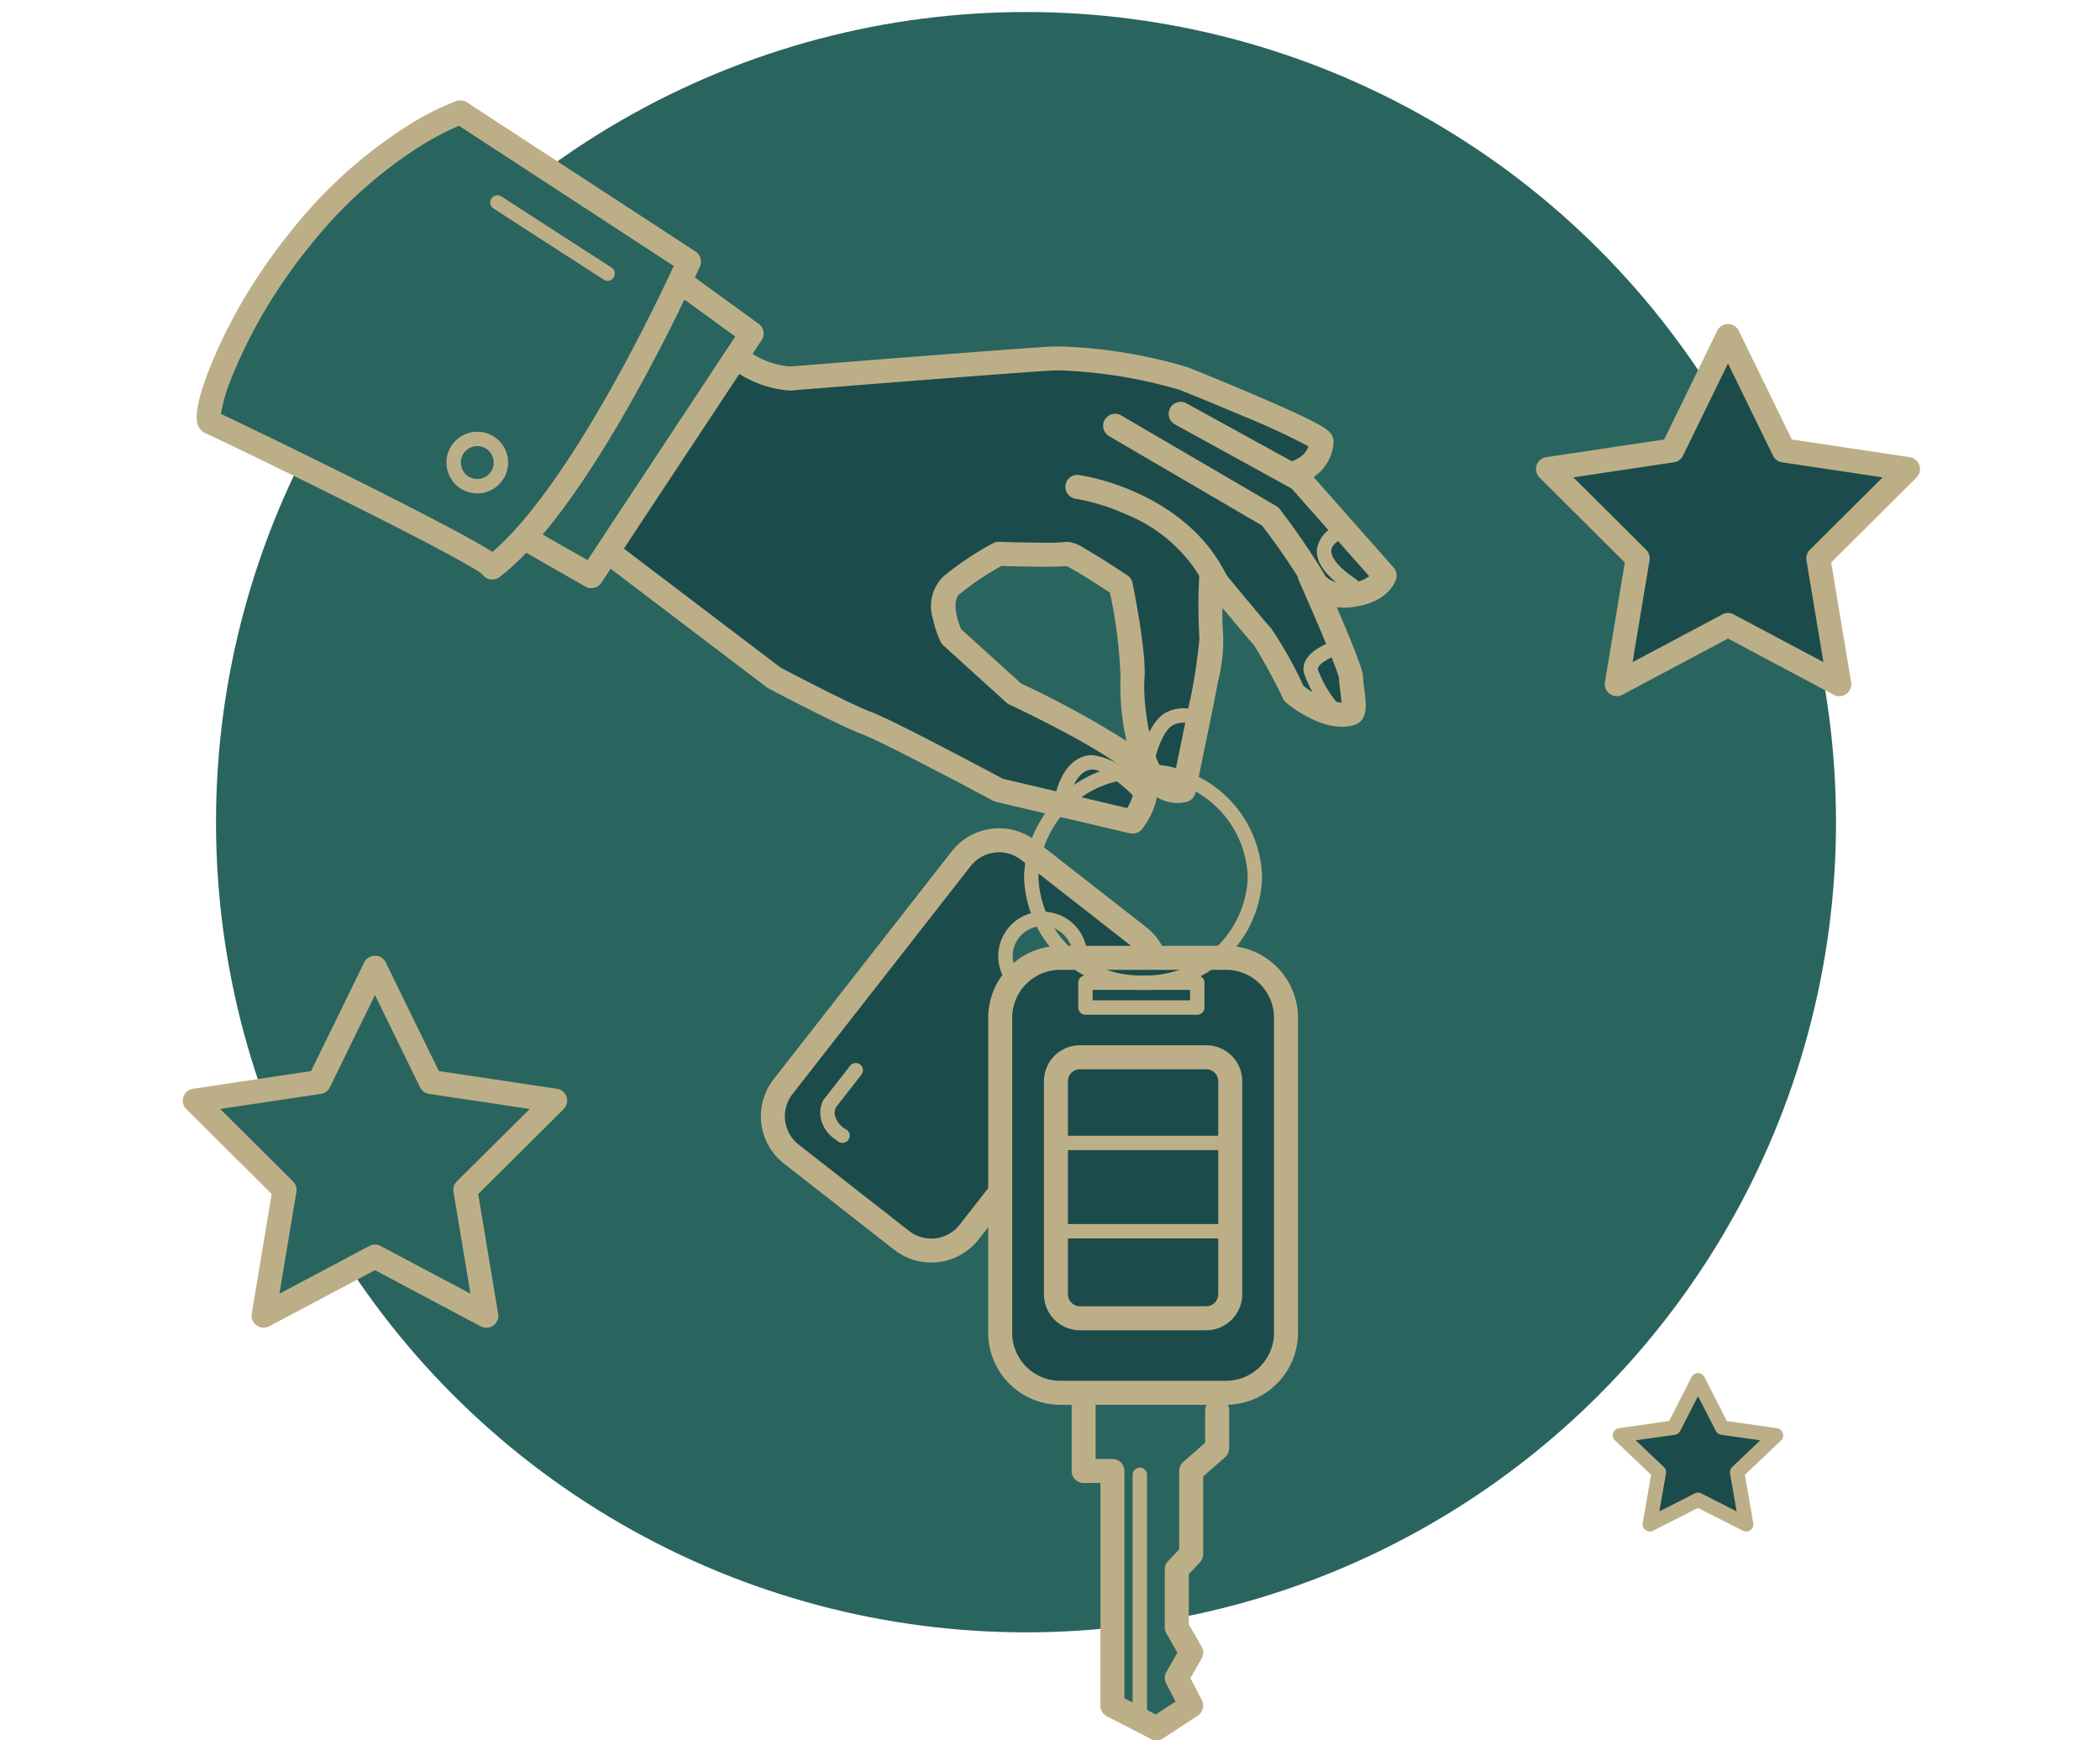 <svg xmlns="http://www.w3.org/2000/svg" width="175" height="145" viewBox="0 0 175 145">
  <g id="infos-pratiques_service-voiturier" transform="translate(-689 -1059.999)">
    <rect id="zone" width="175" height="145" transform="translate(689 1059.999)" fill="red" opacity="0"/>
    <g id="Groupe_46012" data-name="Groupe 46012" transform="translate(214 -559)">
      <circle id="Ellipse_7450" data-name="Ellipse 7450" cx="67.5" cy="67.5" r="67.5" transform="translate(493 1620)" fill="#2a645f"/>
      <path id="Polygone_7" data-name="Polygone 7" d="M15.014,0l4.654,9.523,10.36,1.551-7.483,7.437,1.748,10.482-9.279-4.927L5.735,28.993,7.483,18.511,0,11.074,10.36,9.523Z" transform="translate(491.232 1699.625)" fill="#2a645f"/>
      <path id="Polygone_7_-_Contour" data-name="Polygone 7 - Contour" d="M15.014-1a1,1,0,0,1,.9.561l4.424,9.051,9.84,1.473a1,1,0,0,1,.557,1.7l-7.117,7.073,1.663,9.972a1,1,0,0,1-1.455,1.048L15.014,25.2,6.2,29.876a1,1,0,0,1-1.455-1.048l1.663-9.972L-.7,11.784A1,1,0,0,1-.95,10.763a1,1,0,0,1,.8-.677l9.84-1.473L14.116-.439A1,1,0,0,1,15.014-1Zm12.9,12.768-8.391-1.256a1,1,0,0,1-.75-.55L15.014,2.277,11.258,9.962a1,1,0,0,1-.75.55L2.117,11.768,8.188,17.8a1,1,0,0,1,.281.874L7.054,27.16l7.491-3.977a1,1,0,0,1,.938,0l7.491,3.977-1.415-8.484a1,1,0,0,1,.281-.874Z" transform="translate(491.232 1699.625)" fill="#bcaf87"/>
      <path id="Polygone_8" data-name="Polygone 8" d="M15,0l4.65,9.526L30,11.077l-7.476,7.439L24.271,29,15,24.072,5.729,29,7.476,18.516,0,11.077,10.35,9.526Z" transform="translate(604 1647)" fill="#1c4b4b"/>
      <path id="Polygone_8_-_Contour" data-name="Polygone 8 - Contour" d="M15-1a1,1,0,0,1,.9.561l4.419,9.053,9.83,1.474a1,1,0,0,1,.557,1.7L23.6,18.86l1.662,9.975A1,1,0,0,1,23.8,29.883L15,25.2,6.2,29.883a1,1,0,0,1-1.456-1.047L6.4,18.86l-7.11-7.074A1,1,0,0,1-.95,10.765a1,1,0,0,1,.8-.677l9.83-1.474L14.1-.439A1,1,0,0,1,15-1ZM27.885,11.771,19.5,10.515a1,1,0,0,1-.75-.55L15,2.28,11.249,9.964a1,1,0,0,1-.75.55L2.115,11.771l6.066,6.036a1,1,0,0,1,.281.873L7.049,27.166l7.482-3.977a1,1,0,0,1,.939,0l7.482,3.977L21.537,18.68a1,1,0,0,1,.281-.873Z" transform="translate(604 1647)" fill="#bcaf87"/>
      <path id="Polygone_9" data-name="Polygone 9" d="M6.5,0,8.515,3.942,13,4.584,9.76,7.662,10.517,12,6.5,9.961,2.483,12,3.24,7.662,0,4.584l4.485-.642Z" transform="translate(610 1734)" fill="#1c4b4b"/>
      <path id="Polygone_9_-_Contour" data-name="Polygone 9 - Contour" d="M6.5-.6a.6.6,0,0,1,.534.327L8.908,3.392l4.177.6a.6.6,0,0,1,.328,1.029L10.407,7.875l.7,4.022a.6.6,0,0,1-.863.638L6.5,10.634l-3.746,1.9a.6.6,0,0,1-.863-.638l.7-4.022L-.413,5.019A.6.6,0,0,1-.572,4.4.6.6,0,0,1-.085,3.99l4.177-.6L5.966-.273A.6.6,0,0,1,6.5-.6ZM11.689,5,8.43,4.536a.6.6,0,0,1-.449-.321L6.5,1.318l-1.481,2.9a.6.6,0,0,1-.449.321L1.311,5,3.653,7.227a.6.6,0,0,1,.178.538L3.28,10.923l2.949-1.5a.6.6,0,0,1,.543,0l2.949,1.5L9.169,7.765a.6.6,0,0,1,.178-.538Z" transform="translate(610 1734)" fill="#bcaf87"/>
      <rect id="Rectangle_26005" data-name="Rectangle 26005" width="19.674" height="32.099" rx="4" transform="matrix(0.788, 0.616, -0.616, 0.788, 557.563, 1687.393)" fill="#1c4b4b"/>
      <path id="Rectangle_26005_-_Contour" data-name="Rectangle 26005 - Contour" d="M4-1H15.674a5.006,5.006,0,0,1,5,5V28.1a5.006,5.006,0,0,1-5,5H4a5.006,5.006,0,0,1-5-5V4A5.006,5.006,0,0,1,4-1ZM15.674,31.1a3,3,0,0,0,3-3V4a3,3,0,0,0-3-3H4A3,3,0,0,0,1,4V28.1a3,3,0,0,0,3,3Z" transform="matrix(0.788, 0.616, -0.616, 0.788, 557.563, 1687.393)" fill="#bcaf87"/>
      <ellipse id="Ellipse_7400" data-name="Ellipse 7400" cx="3.106" cy="3.106" rx="3.106" ry="3.106" transform="matrix(0.788, 0.616, -0.616, 0.788, 561.361, 1694.303)" fill="#2a645f"/>
      <path id="Ellipse_7400_-_Contour" data-name="Ellipse 7400 - Contour" d="M3.106-.6A3.706,3.706,0,1,1-.6,3.106,3.711,3.711,0,0,1,3.106-.6Zm0,6.213A2.506,2.506,0,1,0,.6,3.106,2.509,2.509,0,0,0,3.106,5.613Z" transform="matrix(0.788, 0.616, -0.616, 0.788, 561.361, 1694.303)" fill="#bcaf87"/>
      <path id="Tracé_91137" data-name="Tracé 91137" d="M2.106,5.588A2.723,2.723,0,0,1-.065,4.716,2.27,2.27,0,0,1-.6,3.595a.6.6,0,0,1,0-.074V0A.6.6,0,0,1,0-.6.6.6,0,0,1,.6,0V3.465a1.137,1.137,0,0,0,.274.5,1.831,1.831,0,0,0,1.557.407.6.6,0,0,1,.109,1.2C2.388,5.581,2.243,5.588,2.106,5.588Z" transform="matrix(0.788, 0.616, -0.616, 0.788, 546.312, 1708.168)" fill="#bcaf87"/>
      <path id="Tracé_91903" data-name="Tracé 91903" d="M6.949,38.8v4h2.7V62l3,2,2.8-2V57.6l-1.2-3.4V51l1.2-1.6V42.8l3.2-2.8V35.4l-11.7,1.4Z" transform="translate(558.35 1698.801)" fill="#2a645f"/>
      <rect id="Rectangle_26003" data-name="Rectangle 26003" width="23.816" height="36.241" rx="5" transform="translate(558.35 1698.801)" fill="#1c4b4b"/>
      <path id="Rectangle_26003_-_Contour" data-name="Rectangle 26003 - Contour" d="M5-1H18.816a6.007,6.007,0,0,1,6,6V31.241a6.007,6.007,0,0,1-6,6H5a6.007,6.007,0,0,1-6-6V5A6.007,6.007,0,0,1,5-1ZM18.816,35.241a4,4,0,0,0,4-4V5a4,4,0,0,0-4-4H5A4,4,0,0,0,1,5V31.241a4,4,0,0,0,4,4Z" transform="translate(558.35 1698.801)" fill="#bcaf87"/>
      <path id="Tracé_91126" data-name="Tracé 91126" d="M4750.583,13801.754a1.009,1.009,0,0,1-.458-.11l-3.68-1.893a1,1,0,0,1-.542-.89v-18.553h-1.4a1,1,0,0,1-1-1V13773a1,1,0,0,1,2,0v5.308h1.4a1,1,0,0,1,1,1v18.942l2.619,1.347,1.642-1.076-.786-1.51a1,1,0,0,1,.019-.958l.919-1.607-.919-1.605a1,1,0,0,1-.132-.5v-4.835a1,1,0,0,1,.276-.689l.927-.974v-6.537a1,1,0,0,1,.341-.753l1.822-1.594v-2.7a1,1,0,0,1,2,0v3.153a1,1,0,0,1-.341.753l-1.822,1.594v6.483a1,1,0,0,1-.276.689l-.927.974v4.169l1.071,1.871a1,1,0,0,1,0,.993l-.932,1.63.951,1.827a1,1,0,0,1-.339,1.3l-2.885,1.893A.994.994,0,0,1,4750.583,13801.754Z" transform="translate(-4179.201 -12037.755)" fill="#bcaf87"/>
      <path id="Tracé_91127" data-name="Tracé 91127" d="M4809.051,13773.767H4795a.6.6,0,1,1,0-1.2h14.051a.6.6,0,1,1,0,1.2Z" transform="translate(-4231.605 -12058.943)" fill="#bcaf87"/>
      <path id="Tracé_91128" data-name="Tracé 91128" d="M4809.051,13773.767H4795a.6.6,0,1,1,0-1.2h14.051a.6.6,0,1,1,0,1.2Z" transform="translate(-4231.605 -12051.586)" fill="#bcaf87"/>
      <path id="Rectangle_26004" data-name="Rectangle 26004" d="M2-1H12.524a3,3,0,0,1,3,3V19.745a3,3,0,0,1-3,3H2a3,3,0,0,1-3-3V2A3,3,0,0,1,2-1ZM12.524,20.745a1,1,0,0,0,1-1V2a1,1,0,0,0-1-1H2A1,1,0,0,0,1,2V19.745a1,1,0,0,0,1,1Z" transform="translate(562.995 1707.085)" fill="#bcaf87"/>
      <path id="Tracé_91135" data-name="Tracé 91135" d="M4766.376,13829.287a.6.6,0,0,1-.6-.6V13808.6a.6.6,0,0,1,1.2,0v20.089A.6.6,0,0,1,4766.376,13829.287Z" transform="translate(-4196.391 -12066.723)" fill="#bcaf87"/>
      <path id="Rectangle_26006" data-name="Rectangle 26006" d="M0-.6H9.319a.6.6,0,0,1,.6.6V2.071a.6.6,0,0,1-.6.6H0a.6.6,0,0,1-.6-.6V0A.6.6,0,0,1,0-.6ZM8.719.6H.6v.871H8.719Z" transform="translate(565.455 1700.872)" fill="#bcaf87"/>
      <path id="Tracé_91119" data-name="Tracé 91119" d="M4729.749,13716.166l13.617,10.336s5.906,3.116,7.711,3.773,10.992,5.578,10.992,5.578l11.156,2.624s2.461-2.952,0-5.085-9.844-5.578-9.844-5.578l-5.25-4.757s-1.477-2.955,0-4.268a24.865,24.865,0,0,1,3.938-2.624s4.594.165,5.742,0c.492,0,4.429,2.624,4.429,2.624s1.149,5.58.985,7.712.492,6.562,1.64,8.2a2.384,2.384,0,0,0,2.625,1.147l1.313-6.4s1.148-5.415.985-6.4,0-5.087,0-5.087,3.773,4.594,4.265,5.087a50.429,50.429,0,0,1,2.625,4.757s2.789,2.3,4.758,1.642c.492-.165,0-2.134,0-2.954s-3.445-8.531-3.445-8.531a3.33,3.33,0,0,0,3.445,1.64c2.461-.328,2.789-1.64,2.789-1.64l-7.547-8.532a3.043,3.043,0,0,0,2.3-2.624c0-.656-11.485-5.251-11.485-5.251s-6.4-1.967-11.484-1.639-21.327,1.639-21.327,1.639a7.986,7.986,0,0,1-4.266-1.639c-1.641-1.478-17.227-15.258-17.227-15.258l-19.687,13.944Z" transform="translate(-4203.846 -12051.025)" fill="#1c4b4b"/>
      <path id="Tracé_91119_-_Contour" data-name="Tracé 91119 - Contour" d="M4773.225,13739.478a1.018,1.018,0,0,1-.229-.026l-11.156-2.624a1.03,1.03,0,0,1-.243-.092c-2.538-1.359-9.437-5-10.862-5.521-1.848-.673-7.592-3.7-7.835-3.828a1.062,1.062,0,0,1-.138-.088l-13.594-10.318-26.224-17.538a1,1,0,0,1-.022-1.647l19.687-13.944a1,1,0,0,1,1.241.067c.156.138,15.607,13.8,17.233,15.264a6.905,6.905,0,0,0,3.6,1.379c1.254-.1,16.412-1.32,21.262-1.634.4-.025.825-.039,1.259-.039a41.827,41.827,0,0,1,10.583,1.72c.026.008.052.018.078.027s2.916,1.168,5.765,2.389c1.682.721,3.024,1.324,3.991,1.794.6.292,1.051.529,1.378.726.366.22.979.587.979,1.271q0,.038,0,.076a3.74,3.74,0,0,1-1.632,2.854l-.035.024,6.669,7.54a1,1,0,0,1,.221.905c-.051.2-.581,1.981-3.627,2.388a5.147,5.147,0,0,1-.676.046,4.713,4.713,0,0,1-.659-.046c.131.306.266.62.4.937,1.8,4.247,1.8,4.679,1.8,4.964a8.943,8.943,0,0,0,.091.89,11.969,11.969,0,0,1,.127,1.367c.008.889-.295,1.442-.9,1.646a3.449,3.449,0,0,1-1.088.17c-2.15,0-4.377-1.784-4.624-1.988a1,1,0,0,1-.259-.324,50.208,50.208,0,0,0-2.449-4.509c-.314-.321-1.543-1.79-2.616-3.083a18.819,18.819,0,0,0,.056,2.224,13.724,13.724,0,0,1-.433,3.91c-.26,1.437-.542,2.775-.559,2.856l-1.312,6.395a1,1,0,0,1-.664.748,2.81,2.81,0,0,1-.843.12,3.309,3.309,0,0,1-1.714-.487,5.109,5.109,0,0,1-.144.592,6.518,6.518,0,0,1-1.111,2.091A1,1,0,0,1,4773.225,13739.478Zm-10.8-4.567,10.361,2.437a4.281,4.281,0,0,0,.419-.95,1.973,1.973,0,0,0-.635-2.248c-2.329-2.019-9.539-5.394-9.612-5.428a.984.984,0,0,1-.249-.165l-5.25-4.757a1.01,1.01,0,0,1-.223-.294,8.475,8.475,0,0,1-.639-1.889,3.5,3.5,0,0,1,.87-3.573,25.529,25.529,0,0,1,4.131-2.759.991.991,0,0,1,.471-.118h.036c.021,0,2.044.072,3.708.072a15.408,15.408,0,0,0,1.857-.063.988.988,0,0,1,.142-.01,2.977,2.977,0,0,1,1.389.538c.4.226.92.537,1.542.927,1.045.656,2.043,1.32,2.053,1.327a1,1,0,0,1,.425.63c.048.234,1.175,5.744,1,7.991-.162,2.1.531,6.222,1.462,7.554a1.734,1.734,0,0,0,.982.755l1.156-5.633v-.006a44,44,0,0,0,.976-6.031,46.878,46.878,0,0,1-.012-5.287,1,1,0,0,1,1.772-.595c1.447,1.762,3.866,4.681,4.2,5.016a33.566,33.566,0,0,1,2.711,4.815,6.561,6.561,0,0,0,3.174,1.407c-.021-.3-.07-.678-.1-.923a10.468,10.468,0,0,1-.107-1.1c-.145-.772-2.081-5.312-3.359-8.172a1.01,1.01,0,0,1,.491-1.328.987.987,0,0,1,1.314.468,2.312,2.312,0,0,0,2.01,1.129,3.158,3.158,0,0,0,.411-.028,3.365,3.365,0,0,0,1.646-.582l-7.02-7.937a1,1,0,0,1-.209-.974.986.986,0,0,1,.729-.662,2.534,2.534,0,0,0,.787-.39,1.759,1.759,0,0,0,.65-.867,59.776,59.776,0,0,0-5.536-2.555c-2.474-1.053-4.854-2.01-5.191-2.146a40.332,40.332,0,0,0-9.958-1.62c-.392,0-.772.012-1.13.035-5.02.324-21.149,1.624-21.311,1.638a.863.863,0,0,1-.142,0,8.971,8.971,0,0,1-4.873-1.894c-1.437-1.293-13.758-12.19-16.626-14.727l-17.854,12.646,25.042,16.747.049.034,13.551,10.286c.678.356,5.9,3.092,7.515,3.681C4753.178,13729.977,4761.305,13734.312,4762.425,13734.91Zm1.517-7.937a77.572,77.572,0,0,1,8.781,4.787,20.518,20.518,0,0,1-.5-5.335,39.232,39.232,0,0,0-.886-7.03c-1.45-.955-3.088-1.97-3.623-2.212-.413.038-1.041.057-1.907.057-1.331,0-2.882-.045-3.5-.064a22.607,22.607,0,0,0-3.514,2.363c-.63.56-.195,2.126.155,2.912Z" transform="translate(-4203.846 -12051.025)" fill="#bcaf87"/>
      <path id="Tracé_91120" data-name="Tracé 91120" d="M4781.152,13719.71a1,1,0,0,1-.9-.553,12.769,12.769,0,0,0-6.437-5.827,17.737,17.737,0,0,0-4.294-1.339,1,1,0,0,1,.139-1.99.974.974,0,0,1,.14.01,19.378,19.378,0,0,1,4.784,1.472,17.322,17.322,0,0,1,4.026,2.488,13.417,13.417,0,0,1,3.432,4.292,1,1,0,0,1-.894,1.447Z" transform="translate(-4204.88 -12051.438)" fill="#bcaf87"/>
      <path id="Tracé_91121" data-name="Tracé 91121" d="M4789.4,13719.629a1,1,0,0,1-.9-.553,58.283,58.283,0,0,0-3.4-4.935l-12.746-7.445a1,1,0,0,1,1.009-1.727l12.921,7.547a.985.985,0,0,1,.3.264,61.66,61.66,0,0,1,3.7,5.4,1,1,0,0,1-.893,1.447Z" transform="translate(-4204.93 -12051.356)" fill="#bcaf87"/>
      <path id="Tracé_91123" data-name="Tracé 91123" d="M3.482,0l7.147,1.65-4.4,23.824L0,24.74" transform="translate(528.495 1641.118) rotate(23)" fill="#2a645f"/>
      <path id="Tracé_91123_-_Contour" data-name="Tracé 91123 - Contour" d="M6.232,26.473a1.008,1.008,0,0,1-.118-.007l-6.231-.733a1,1,0,0,1-.876-1.11,1,1,0,0,1,1.11-.876l5.3.624L9.472,2.409,3.257.974a1,1,0,0,1-.749-1.2,1,1,0,0,1,1.2-.749L10.854.675a1,1,0,0,1,.759,1.156l-4.4,23.824A1,1,0,0,1,6.232,26.473Z" transform="translate(528.495 1641.118) rotate(23)" fill="#bcaf87"/>
      <path id="Tracé_91124" data-name="Tracé 91124" d="M4788.046,13711.116a1,1,0,0,1-.48-.124l-9.616-5.284a1,1,0,1,1,.963-1.752l9.616,5.284a1,1,0,0,1-.482,1.876Z" transform="translate(-4205.018 -12051.339)" fill="#bcaf87"/>
      <path id="Tracé_91125" data-name="Tracé 91125" d="M9.92,0,32.312,4s-.366,21.441-5.131,29.871c-.367-.733-24.9-1.961-26.363-1.961C.2,31.911-.6,26.827.7,19.418a46.972,46.972,0,0,1,1.214-5.082C4.817,4.549,9.92,0,9.92,0Z" transform="translate(504.234 1624.484) rotate(23)" fill="#2a645f"/>
      <path id="Tracé_91125_-_Contour" data-name="Tracé 91125 - Contour" d="M9.92-1a1,1,0,0,1,.176.016l22.393,4a1,1,0,0,1,.824,1c0,.054-.1,5.479-.784,11.864C31.6,24.53,30.1,30.748,28.052,34.364a1,1,0,0,1-1.424.341c-.456-.126-2.636-.5-12.979-1.134C7.56,33.2,1.52,32.911.819,32.911a1.181,1.181,0,0,1-.91-.444c-.641-.763-.839-2.873-.892-4.509a42.854,42.854,0,0,1,.7-8.713,47.994,47.994,0,0,1,1.24-5.193A39.074,39.074,0,0,1,6.184,2.928,22.256,22.256,0,0,1,9.254-.746,1,1,0,0,1,9.92-1Zm21.37,5.834L10.25,1.075a23.788,23.788,0,0,0-2.47,3.06A37.115,37.115,0,0,0,2.872,14.621a45.934,45.934,0,0,0-1.188,4.97,41.421,41.421,0,0,0-.676,8.054,14.517,14.517,0,0,0,.358,3.281c1.882.066,7.687.354,13.109.693,3.64.228,6.577.444,8.731.642,1.261.116,2.251.226,2.943.327.2.029.373.056.536.086C30.419,25.121,31.163,8.745,31.289,4.834Z" transform="translate(504.234 1624.484) rotate(23)" fill="#bcaf87"/>
      <path id="Ellipse_7398" data-name="Ellipse 7398" d="M1.969-.6A2.569,2.569,0,1,1-.6,1.969,2.572,2.572,0,0,1,1.969-.6Zm0,3.937A1.369,1.369,0,1,0,.6,1.969,1.37,1.37,0,0,0,1.969,3.337Z" transform="translate(512.804 1655.569)" fill="#bcaf87"/>
      <path id="Tracé_91129" data-name="Tracé 91129" d="M8.859,7a.6.6,0,0,1-.351-.114L-.351.486A.6.6,0,0,1-.486-.351.6.6,0,0,1,.351-.486l8.859,6.4A.6.6,0,0,1,8.859,7Z" transform="translate(516.455 1635.869) rotate(-3)" fill="#bcaf87"/>
      <path id="Tracé_91130" data-name="Tracé 91130" d="M4797.215,13758.509a.6.6,0,0,1-.5-.267c-.1-.152-.257-.36-.437-.6a9.861,9.861,0,0,1-1.868-3.3c-.342-1.719,2.326-2.572,2.631-2.663a.6.6,0,1,1,.345,1.148c-.809.245-1.885.851-1.8,1.279a9.369,9.369,0,0,0,1.654,2.821c.189.255.353.476.472.653a.6.6,0,0,1-.5.933Z" transform="translate(-4210.758 -12079.315)" fill="#bcaf87"/>
      <path id="Tracé_91131" data-name="Tracé 91131" d="M4798.461,13747.53a.6.6,0,0,1-.333-.1c-1.855-1.237-2.708-2.39-2.606-3.524a2.51,2.51,0,0,1,1.47-1.872.6.6,0,0,1,.482,1.1c-.019.009-.712.341-.757.885-.03.364.2,1.163,2.078,2.415a.6.6,0,0,1-.333,1.1Z" transform="translate(-4210.775 -12079.165)" fill="#bcaf87"/>
      <path id="Tracé_91132" data-name="Tracé 91132" d="M4781.75,13761.536a.558.558,0,0,1-.113-.011.6.6,0,0,1-.477-.7c.056-.3.589-2.92,1.97-3.918a3.024,3.024,0,0,1,3.274-.018.6.6,0,0,1-.651,1.008,1.816,1.816,0,0,0-1.919-.018c-.845.61-1.365,2.5-1.495,3.17A.6.6,0,0,1,4781.75,13761.536Z" transform="translate(-4211.189 -12078.406)" fill="#bcaf87"/>
      <path id="Tracé_91133" data-name="Tracé 91133" d="M4774,13765.307a.544.544,0,0,1-.118-.013.6.6,0,0,1-.471-.705c.023-.118.6-2.881,2.719-3.184a2.027,2.027,0,0,1,.291-.021,5.294,5.294,0,0,1,3.027,1.405,15.59,15.59,0,0,1,1.639,1.511.6.6,0,0,1-.885.811c-.924-1.006-2.717-2.527-3.766-2.527a1.025,1.025,0,0,0-.136.009c-1.268.182-1.708,2.211-1.712,2.23A.6.6,0,0,1,4774,13765.307Z" transform="translate(-4210.43 -12079.468)" fill="#bcaf87"/>
      <path id="Ellipse_7449" data-name="Ellipse 7449" d="M9.319-.6a9.682,9.682,0,0,1,9.919,9.4,9.682,9.682,0,0,1-9.919,9.4A9.682,9.682,0,0,1-.6,8.8,9.682,9.682,0,0,1,9.319-.6Zm0,17.6a8.482,8.482,0,0,0,8.719-8.2A8.482,8.482,0,0,0,9.319.6,8.482,8.482,0,0,0,.6,8.8,8.482,8.482,0,0,0,9.319,17Z" transform="translate(560.938 1683.27)" fill="#bcaf87"/>
    </g>
  </g>
</svg>
